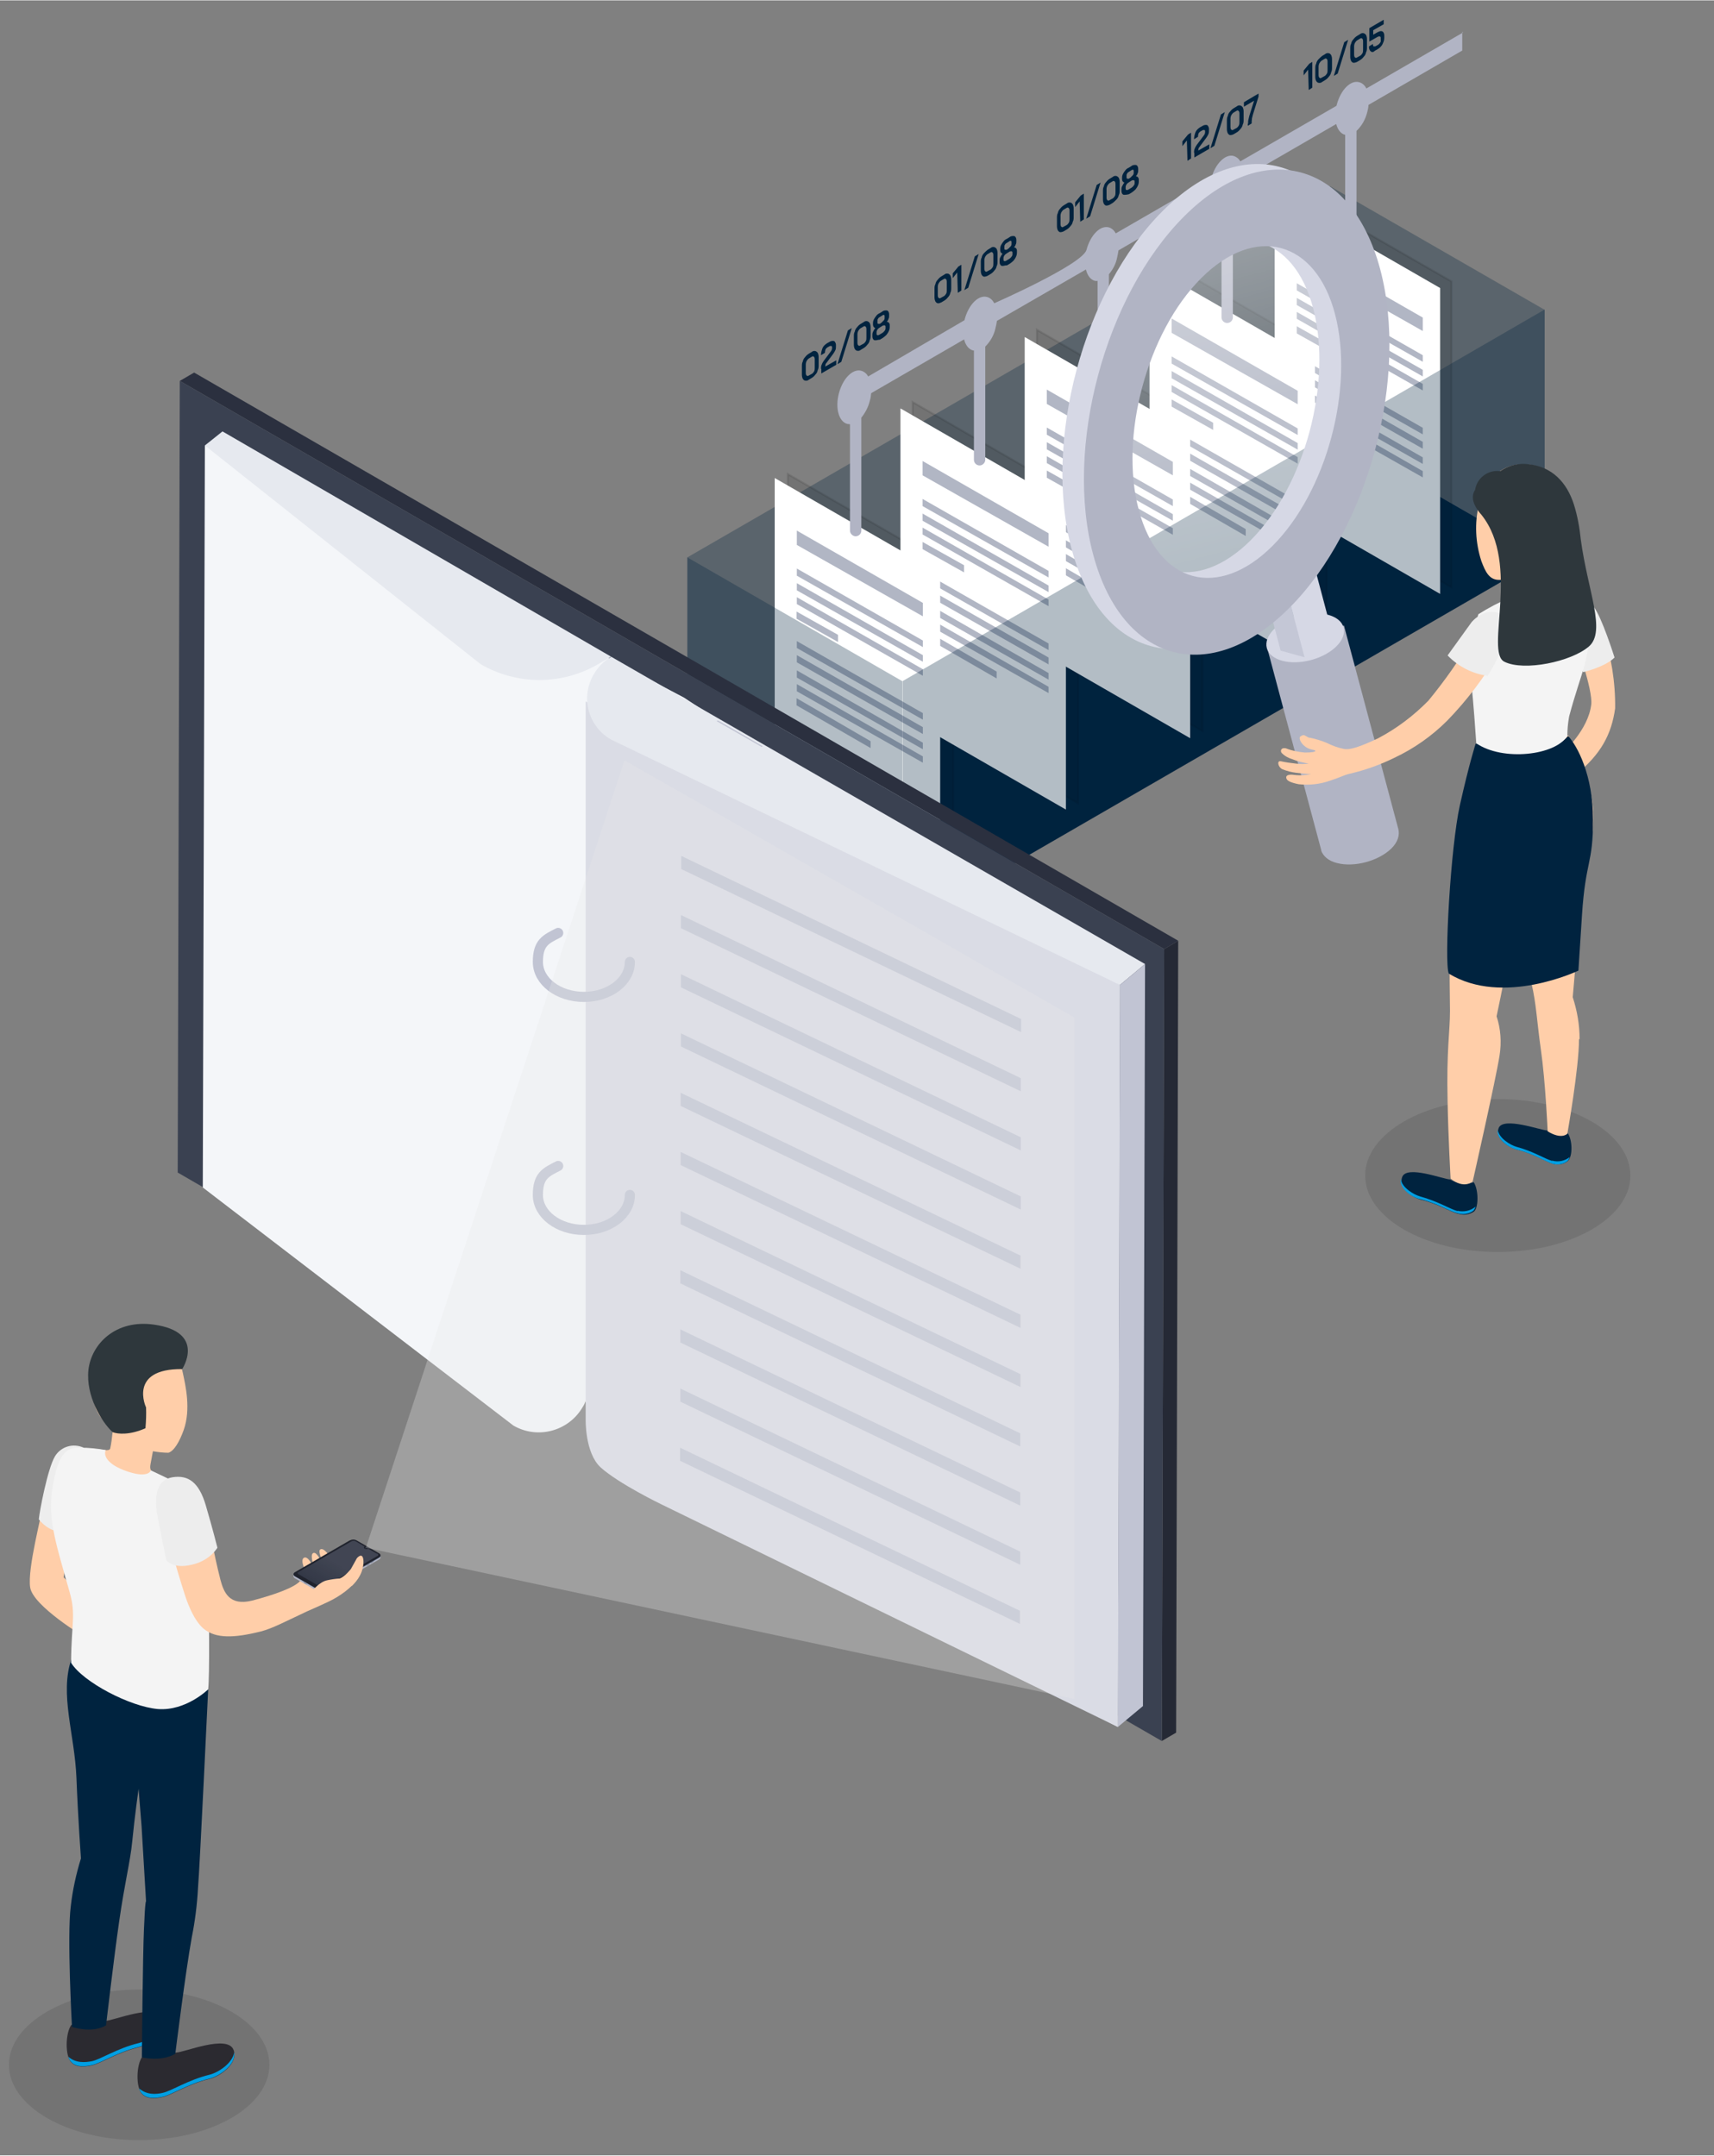 <svg xmlns="http://www.w3.org/2000/svg" xmlns:xlink="http://www.w3.org/1999/xlink" height="25.4cm" viewBox="0 0 573.9 721.4" width="20.2cm"><rect x="0" y="0" width="573.9" height="721.4" fill="#808080" stroke="none"/><linearGradient id="a" gradientTransform="matrix(-.707 -.707 .707 -.707 -1378.4 319.7)" gradientUnits="userSpaceOnUse" x1="-1084.9" x2="-1193.1" y1="1427.5" y2="1365"><stop offset="0" stop-color="#fff" stop-opacity=".4"></stop><stop offset=".9" stop-color="#fff" stop-opacity="0"></stop></linearGradient><linearGradient id="b" gradientTransform="matrix(.867 .498 .997 -.58 3404 609.3)" gradientUnits="userSpaceOnUse" x1="-1985.3" x2="-1985.3" y1="-1584.8" y2="-1565.6"><stop offset=".2" stop-color="#fff" stop-opacity="0"></stop><stop offset="1" stop-color="#fff" stop-opacity=".2"></stop></linearGradient><path d="m517.2 186.3-71.9-41.3v-82.8l71.9 41.4z" fill="#00233f" opacity=".3"></path><path d="m230.1 269.2v-82.7l215.3-124.3-.2 82.8z" fill="#00233f" opacity=".3"></path><path d="m302.1 310.6-71.9-41.4 215.1-124.2 71.8 41.3z" fill="#00233f"></path><path d="m486 196.5-55.5-31.9v-102.4l55.5 31.9z" opacity=".1" stroke="#000" stroke-miterlimit="10" stroke-width=".7"></path><path d="m444.2 220.9-55.4-31.9v-102.4l55.4 31.9z" opacity=".1" stroke="#000" stroke-miterlimit="10" stroke-width=".7"></path><path d="m402.6 244.6-55.4-31.9v-102.4l55.4 31.9z" opacity=".1" stroke="#000" stroke-miterlimit="10" stroke-width=".7"></path><path d="m361 268.8-55.4-31.9v-102.4l55.4 32z" opacity=".1" stroke="#000" stroke-miterlimit="10" stroke-width=".7"></path><path d="m319.2 292.9-55.4-31.9v-102.4l55.4 31.9z" opacity=".1" stroke="#000" stroke-miterlimit="10" stroke-width=".7"></path><path d="m482.2 198.7-55.4-31.9v-102.4l55.4 31.9z" fill="#fff"></path><path d="m476.4 110.7v-4.5l-42.2-24.2v4.8z" fill="#b1b6c4"></path><path d="m476.4 121v-2.2l-42.2-24.1v2.4z" fill="#b1b6c4"></path><path d="m476.4 125.9v-2.2l-42.2-24.1v2.4z" fill="#b1b6c4"></path><path d="m476.4 130.6v-2.2l-42.2-24.1v2.3z" fill="#b1b6c4"></path><path d="m476.4 145.3v-2.2l-42.2-24.1v2.3z" fill="#b1b6c4"></path><path d="m476.4 150.1v-2.3l-42.2-24.1v2.4z" fill="#b1b6c4"></path><path d="m476.4 155.2v-2.2l-42.2-24.2v2.4z" fill="#b1b6c4"></path><path d="m476.4 159.7v-2.1l-42.2-24.2v2.4z" fill="#b1b6c4"></path><path d="m448.1 116.9-13.9-7.8v2.4l13.9 7.8z" fill="#b1b6c4"></path><path d="m459 152.5-24.8-14.4v2.4l24.8 14.3z" fill="#b1b6c4"></path><path d="m440.3 223.2-55.4-31.9v-102.4l55.4 31.9z" fill="#fff"></path><path d="m434.5 135.2v-4.5l-42.2-24.2v4.8z" fill="#b1b6c4"></path><path d="m434.5 145.5v-2.2l-42.2-24.1v2.4z" fill="#b1b6c4"></path><path d="m434.5 150.4v-2.2l-42.2-24.1v2.4z" fill="#b1b6c4"></path><path d="m434.5 155.1v-2.2l-42.2-24.1v2.3z" fill="#b1b6c4"></path><path d="m434.5 169.8v-2.2l-42.2-24.1v2.3z" fill="#b1b6c4"></path><path d="m434.5 174.6v-2.3l-42.2-24.1v2.4z" fill="#b1b6c4"></path><path d="m434.5 179.7v-2.2l-42.2-24.2v2.4z" fill="#b1b6c4"></path><path d="m434.5 184.2v-2.1l-42.2-24.2v2.4z" fill="#b1b6c4"></path><path d="m406.2 141.4-13.9-7.8v2.4l13.9 7.8z" fill="#b1b6c4"></path><path d="m417.1 177-24.8-14.4v2.4l24.8 14.3z" fill="#b1b6c4"></path><path d="m398.5 247-55.4-31.9v-102.4l55.4 31.9z" fill="#fff"></path><path d="m392.7 159v-4.5l-42.2-24.2v4.8z" fill="#b1b6c4"></path><path d="m392.7 169.3v-2.2l-42.2-24.1v2.4z" fill="#b1b6c4"></path><path d="m392.7 174.2v-2.2l-42.2-24.1v2.4z" fill="#b1b6c4"></path><path d="m392.7 178.9v-2.2l-42.2-24.1v2.3z" fill="#b1b6c4"></path><path d="m392.7 193.6v-2.2l-42.2-24.1v2.3z" fill="#b1b6c4"></path><path d="m392.7 198.4v-2.3l-42.2-24.1v2.4z" fill="#b1b6c4"></path><path d="m392.7 203.5v-2.2l-42.2-24.2v2.4z" fill="#b1b6c4"></path><path d="m392.7 208v-2.1l-42.2-24.2v2.4z" fill="#b1b6c4"></path><path d="m364.4 165.2-13.9-7.8v2.4l13.9 7.8z" fill="#b1b6c4"></path><path d="m375.3 200.8-24.8-14.4v2.4l24.8 14.3z" fill="#b1b6c4"></path><path d="m356.9 270.9-55.4-31.9v-102.4l55.4 31.9z" fill="#fff"></path><path d="m351.1 182.9v-4.5l-42.2-24.2v4.8z" fill="#b1b6c4"></path><path d="m351.1 193.2v-2.2l-42.2-24.1v2.4z" fill="#b1b6c4"></path><path d="m351.1 198.1v-2.2l-42.2-24.1v2.4z" fill="#b1b6c4"></path><path d="m351.1 202.8v-2.2l-42.2-24.1v2.3z" fill="#b1b6c4"></path><path d="m351.1 217.5v-2.2l-42.2-24.1v2.3z" fill="#b1b6c4"></path><path d="m351.1 222.3v-2.3l-42.2-24.1v2.4z" fill="#b1b6c4"></path><path d="m351.1 227.4v-2.2l-42.2-24.2v2.4z" fill="#b1b6c4"></path><path d="m351.1 231.9v-2.1l-42.2-24.2v2.4z" fill="#b1b6c4"></path><path d="m322.8 189.1-13.9-7.8v2.4l13.9 7.8z" fill="#b1b6c4"></path><path d="m333.7 224.7-24.8-14.4v2.4l24.8 14.3z" fill="#b1b6c4"></path><path d="m314.8 294.2-55.4-31.9v-102.4l55.4 31.9z" fill="#fff"></path><path d="m309 206.2v-4.5l-42.2-24.2v4.8z" fill="#b1b6c4"></path><path d="m309 216.5v-2.2l-42.2-24.1v2.4z" fill="#b1b6c4"></path><path d="m309 221.4v-2.2l-42.2-24.1v2.4z" fill="#b1b6c4"></path><path d="m309 226.1v-2.2l-42.2-24.1v2.3z" fill="#b1b6c4"></path><path d="m309 240.8v-2.2l-42.2-24.1v2.3z" fill="#b1b6c4"></path><path d="m309 245.6v-2.3l-42.2-24.1v2.4z" fill="#b1b6c4"></path><path d="m309 250.7v-2.2l-42.2-24.2v2.4z" fill="#b1b6c4"></path><path d="m309 255.2v-2.1l-42.2-24.2v2.4z" fill="#b1b6c4"></path><path d="m280.6 212.4-13.9-7.8v2.4l13.9 7.8z" fill="#b1b6c4"></path><path d="m291.5 248-24.8-14.4v2.4l24.8 14.3z" fill="#b1b6c4"></path><path d="m302.1 310.6-71.9-41.4v-82.7l71.9 41.4z" fill="#00233f" opacity=".3"></path><path d="m517.2 186.3-215 124.3v-82.7l215-124.4z" fill="#00233f" opacity=".3"></path><path d="m489.8 10.8-32.3 18.7c-.5-1-1.3-1.8-2.4-2.1-2.9-.8-6.2 2.6-7.5 7.5 0 0-.1.2-.1.4l-32.2 18.6c-.5-.9-1.3-1.5-2.2-1.8-2.8-.8-6.2 2.6-7.5 7.4l-32 18.5c-.5-.9-1.3-1.7-2.3-2-2.9-.8-6.2 2.6-7.5 7.5s-30.9 17.9-30.9 17.9c-.5-1-1.3-1.8-2.4-2.1-2.9-.8-6.2 2.6-7.5 7.5 0 .1 0 .2-.1.3l-32.2 18.8c-.5-.9-1.3-1.6-2.3-1.9-2.9-.8-6.2 2.6-7.5 7.5s-.1 9.5 2.8 10.3c.3 0 .6.1.9.1v35.6c0 1 .9 1.9 1.9 1.9s1.9-.8 1.9-1.9v-37.8c1.3-1.6 2.3-3.5 2.8-5.5.3-.9.4-1.8.5-2.7l31.1-18c.5 1.9 1.5 3.3 3 3.7h.3v36.6c0 1 .8 1.9 1.9 1.9 1 0 1.9-.9 1.9-1.9v-37.9c1.7-1.7 2.9-3.8 3.4-6.1.2-.8.4-1.7.5-2.5l29.8-17.2c.5 2 1.5 3.4 3 3.8.3 0 .6.1.9 0v35.8c0 1 .9 1.9 1.9 1.9s1.9-.8 1.9-1.9v-38c1.3-1.6 2.3-3.4 2.7-5.4.2-.9.4-1.8.5-2.6l30.8-17.9c.5 2.1 1.5 3.6 3 4 .2 0 .5.1.7 0v36.3c0 1 .8 1.9 1.9 1.9 1 0 1.9-.8 1.9-1.9v-38.2c1.4-1.6 2.5-3.6 3-5.7.3-.9.4-1.9.5-2.8l31.1-18c.5 1.9 1.5 3.2 2.9 3.6h.1v36.3c0 1 .8 1.9 1.9 1.9 1 0 1.9-.9 1.9-1.9v-37.6c1.8-1.7 3-3.9 3.6-6.3.2-.8.4-1.6.4-2.4l31.4-18.2v-6.2h.2z" fill="#b1b4c4"></path><g fill="#00233f"><path d="m269.6 127.3c-.3 0-.6-.3-.8-.6-.2-.4-.3-.9-.3-1.4v-2.7c0-.6 0-1.2.3-1.7.1-.6.4-1.1.8-1.5.3-.4.7-.8 1.2-1.1l1-.6c.3-.3.8-.4 1.2-.3.3.1.6.3.8.6.2.4.3.9.3 1.4v2.7c0 .6 0 1.2-.3 1.7-.1.6-.4 1.1-.8 1.5-.3.4-.7.8-1.2 1.1l-1 .6c-.3.3-.8.4-1.2.3zm2.3-2.3c.3-.2.5-.5.7-.8.2-.4.2-.8.2-1.2v-2.8c0-.4-.1-.8-.3-.9-.2-.2-.4-.2-.7 0l-1 .6c-.3.2-.5.5-.7.8-.2.4-.3.8-.3 1.2v2.8c0 .4.1.8.3.9.2.2.4.2.7 0z"></path><path d="m274.9 123.4c0-.5 0-.9.2-1.4s.4-.9.7-1.3l2.4-3.2c.1-.2.2-.3.3-.5 0-.2.1-.3.1-.5v-.4c0-.2-.1-.4-.2-.4s-.3 0-.5 0l-.9.5c-.2.2-.5.4-.6.7-.1.4-.2.7-.2 1.1l-1.3.8c0-.8.2-1.6.5-2.4.3-.7.9-1.2 1.5-1.6l.9-.5c.3-.2.7-.3 1.1-.3.3 0 .6.1.7.4.2.3.3.6.3 1v.4c0 .4 0 .9-.2 1.3s-.4.8-.7 1.2l-2.3 3.1c-.2.2-.3.4-.3.6s-.1.4-.1.6l3.7-2.1v1.5l-5 2.9v-1.6z"></path><path d="m283.9 110.5 1.3-.8-3.5 11.3-1.3.8z"></path><path d="m287 117.3c-.3 0-.6-.3-.8-.6-.2-.4-.3-.9-.3-1.4v-2.7c0-.6 0-1.2.3-1.7.1-.6.4-1.1.8-1.5.3-.4.7-.8 1.2-1.1l1-.6c.3-.3.8-.4 1.2-.3.3.1.6.3.8.6.2.4.3.9.3 1.4v2.7c0 .6 0 1.2-.3 1.7-.1.6-.4 1.1-.8 1.5-.3.4-.7.8-1.2 1.1l-1 .6c-.3.3-.8.4-1.2.3zm2.2-2.4c.3-.2.5-.5.7-.8.2-.4.2-.8.2-1.2v-2.8c0-.4-.1-.8-.3-.9-.2-.2-.4-.2-.7 0l-1 .6c-.3.2-.5.5-.7.8-.2.4-.3.8-.3 1.2v2.8c0 .4.1.8.3.9.2.2.4.2.7 0z"></path><path d="m293.2 113.8c-.3 0-.6 0-.8-.3s-.3-.6-.3-1v-.6c0-.4.1-.8.3-1.1.2-.4.4-.8.7-1.1-.2 0-.4-.2-.6-.4-.1-.2-.2-.5-.2-.7v-.5c0-.5.1-.9.3-1.3s.5-.8.8-1.2.7-.7 1.2-.9l.8-.5c.3-.3.8-.4 1.2-.4.3 0 .6 0 .8.3s.3.6.3 1v.5c0 .3 0 .7-.2 1-.1.4-.3.7-.6 1 .3 0 .5.1.7.3s.3.5.3.8v.6c0 .5-.1 1-.3 1.4-.2.5-.5.9-.8 1.3-.4.4-.8.7-1.2 1l-1 .6c-.6 0-1 .2-1.4.2zm2.3-2.5c.3-.2.5-.4.7-.7.2-.2.3-.5.3-.8v-.5c0-.3-.1-.5-.3-.5-.3 0-.6 0-.8.2l-.8.5c-.3.2-.6.4-.8.7s-.3.6-.3.9v.5c0 .2 0 .4.3.5.2 0 .4 0 .7-.2zm-.1-3.7c.2-.1.5-.4.6-.6.2-.2.2-.5.2-.8v-.5c0-.2-.1-.4-.2-.4-.2 0-.4 0-.6.2l-.8.5c-.3.2-.5.3-.6.6-.2.2-.2.4-.2.7v.5c0 .2 0 .4.2.5h.6l.8-.6z"></path><path d="m355 77.6c-.3 0-.6-.3-.8-.6-.2-.4-.3-.9-.3-1.4v-2.7c0-.6 0-1.2.3-1.7.1-.6.4-1.1.8-1.5.3-.4.7-.8 1.2-1.1l1-.6c.3-.3.8-.4 1.2-.3.3 0 .6.3.8.6.2.4.3.9.3 1.4v2.7c0 .6 0 1.2-.3 1.7-.1.6-.4 1.1-.8 1.5-.3.4-.7.8-1.2 1.1l-1 .6c-.4.2-.8.3-1.2.3zm2.2-2.4c.3-.2.5-.5.7-.8.2-.4.2-.8.2-1.2v-2.8c0-.4-.1-.8-.3-.9-.2-.2-.4-.2-.7 0l-1 .6c-.3.2-.5.5-.7.8-.2.4-.3.8-.3 1.2v2.8c0 .4.1.8.3.9.2.2.4.2.7 0z"></path><path d="m361.5 67.3-1.5 1.9v-1.6l1.9-2.3 1-.6v8.6c.1 0-1.2.8-1.2.8z"></path><path d="m367.2 61.8 1.3-.8-3.5 11.3-1.3.8z"></path><path d="m370.4 68.7c-.3 0-.6-.3-.8-.6-.2-.4-.3-.9-.3-1.4v-2.7c0-.6 0-1.2.3-1.7.1-.6.4-1.1.8-1.5.3-.4.7-.8 1.2-1.1l1-.6c.3-.3.8-.4 1.2-.3.3.1.6.3.8.6.2.4.3.9.3 1.4v2.7c0 .6 0 1.2-.3 1.7-.1.6-.4 1.1-.8 1.5s-.8.8-1.2 1.1l-1 .6c-.4.2-.8.3-1.2.3zm2.2-2.4c.3-.2.5-.5.7-.8.2-.4.2-.8.2-1.2v-2.8c0-.4-.1-.8-.3-.9-.2-.2-.4-.2-.7 0l-1 .6c-.3.2-.5.5-.7.8-.2.4-.3.8-.3 1.2v2.8c0 .4.1.8.3.9.2.2.4.2.7 0z"></path><path d="m376.6 65.1c-.3 0-.6 0-.8-.3s-.3-.6-.3-1v-.6c0-.4.1-.8.3-1.1.2-.4.4-.8.7-1.1-.2 0-.4-.2-.6-.4-.1-.2-.2-.5-.2-.7v-.5c0-.5.1-.9.3-1.3s.5-.8.8-1.2.7-.7 1.2-.9l.8-.5c.3-.3.8-.4 1.2-.4.3 0 .6 0 .8.3s.3.6.3 1v.5c0 .3 0 .7-.2 1-.1.4-.3.7-.6 1 .3 0 .5.1.7.3s.3.5.3.8v.6c0 .5-.1 1-.3 1.4-.2.5-.5.9-.8 1.3-.4.4-.8.7-1.2 1l-1 .6c-.5.1-.9.2-1.4.2zm2.3-2.4c.3-.2.5-.4.7-.7.2-.2.3-.5.3-.8v-.5c0-.3-.1-.5-.3-.5-.3 0-.6 0-.8.2l-.8.5c-.3.2-.6.4-.8.7s-.3.6-.3.9v.5c0 .2 0 .4.3.5.2 0 .4 0 .7-.2zm-.1-3.7c.2-.1.5-.4.6-.6.2-.2.2-.5.2-.8v-.5c0-.2-.1-.4-.2-.4-.2 0-.4 0-.6.2l-.8.5c-.3.2-.5.3-.6.6-.2.2-.2.4-.2.7v.5c0 .2 0 .4.2.5h.6l.8-.6z"></path><path d="m314 101.4c-.3 0-.6-.3-.8-.6-.2-.4-.3-.9-.3-1.4v-2.7c0-.6 0-1.2.3-1.7.1-.6.4-1.1.8-1.5.3-.4.7-.8 1.2-1.1l1-.6c.3-.3.8-.4 1.2-.3.3 0 .6.3.8.6.2.4.3.9.3 1.4v2.7c0 .6 0 1.2-.3 1.7-.1.6-.4 1.1-.8 1.5-.3.4-.7.8-1.2 1.1l-1 .6c-.5.2-.9.4-1.2.3zm2.1-2.4c.3-.2.5-.5.7-.8.2-.4.2-.8.2-1.2v-2.8c0-.4-.1-.8-.3-.9-.2-.2-.4-.2-.7 0l-1 .6c-.3.2-.5.5-.7.8-.2.4-.3.8-.3 1.2v2.8c0 .4.1.8.3.9.2.2.4.2.7 0z"></path><path d="m320.5 91.1-1.5 1.9v-1.6l1.9-2.3 1-.6v8.6c.1 0-1.2.8-1.2.8z"></path><path d="m326.4 85.7 1.3-.8-3.5 11.3-1.3.8z"></path><path d="m329.5 92.5c-.3 0-.6-.3-.8-.6-.2-.4-.3-.9-.3-1.4v-2.7c0-.6 0-1.2.3-1.7.1-.6.4-1.1.8-1.5s.8-.8 1.2-1.1l1-.6c.3-.3.8-.4 1.2-.3.3.1.6.3.8.6.2.4.3.9.3 1.4v2.7c0 .6 0 1.2-.3 1.7-.1.6-.4 1.1-.8 1.5-.3.4-.7.8-1.2 1.1l-1 .6c-.4.2-.8.3-1.2.3zm2.2-2.4c.3-.2.5-.5.7-.8.2-.4.2-.8.2-1.2v-2.8c0-.4-.1-.8-.3-.9-.2-.2-.4-.2-.7 0l-1 .6c-.3.2-.5.5-.7.8-.2.4-.3.8-.3 1.2v2.8c0 .4.1.8.3.9.2.2.4.2.7 0z"></path><path d="m335.8 88.9c-.3 0-.6 0-.8-.3s-.3-.6-.3-1v-.6c0-.4.1-.8.3-1.1.2-.4.4-.8.7-1.1-.2 0-.4-.2-.6-.4-.1-.2-.2-.5-.2-.7v-.5c0-.5.1-.9.3-1.3s.5-.8.8-1.2.7-.7 1.2-.9l.8-.5c.3-.3.8-.4 1.2-.4.3 0 .6 0 .8.3s.3.6.3 1v.5c0 .3 0 .7-.2 1-.1.4-.3.7-.6 1 .3 0 .5.1.7.3s.3.5.3.8v.6c0 .5-.1 1-.3 1.4-.2.5-.5.9-.8 1.3-.4.4-.8.7-1.2 1l-1 .6c-.7 0-1.1.2-1.4.2zm2.2-2.4c.3-.2.5-.4.7-.7.2-.2.3-.5.3-.8v-.5c0-.3-.1-.5-.3-.5-.3 0-.6 0-.8.2l-.8.5c-.3.2-.6.4-.8.7s-.3.6-.3.9v.5c0 .2 0 .4.3.5.2 0 .4 0 .7-.2zm-.1-3.7c.2-.1.5-.4.6-.6.2-.2.2-.5.2-.8v-.5c0-.2-.1-.4-.2-.4-.2 0-.4 0-.6.2l-.8.5c-.3.2-.5.3-.6.6-.2.2-.2.4-.2.7v.5c0 .2 0 .4.2.5h.6l.8-.6z"></path><path d="m397.4 46.9-1.5 1.9v-1.6l1.9-2.3 1-.6v8.6c.1 0-1.2.8-1.2.8z"></path><path d="m399.8 51.1c0-.5 0-.9.2-1.4s.4-.9.7-1.3l2.4-3.2c.1-.2.2-.3.3-.5 0-.2.1-.3.1-.5v-.4c0-.2-.1-.4-.2-.4s-.3 0-.5 0l-.9.5c-.2.2-.5.4-.6.7-.1.4-.2.7-.2 1.1l-1.3.8c0-.8.2-1.6.5-2.4.3-.7.9-1.2 1.5-1.6l.9-.5c.3-.2.7-.3 1.1-.3.3 0 .6.1.7.4.2.3.3.6.3 1v.4c0 .4 0 .9-.2 1.3s-.4.8-.7 1.2l-2.3 3.1c-.2.2-.3.4-.3.6s-.1.4-.1.6l3.7-2.1v1.5l-5 2.9v-1.6z"></path><path d="m408.8 38.2 1.3-.8-3.5 11.3-1.3.8z"></path><path d="m411.9 45.1c-.3 0-.6-.3-.8-.6-.2-.4-.3-.9-.3-1.4v-2.7c0-.6 0-1.2.3-1.7.1-.6.4-1.1.8-1.5.3-.4.7-.8 1.2-1.1l1-.6c.3-.3.8-.4 1.2-.3.3.1.6.3.8.6.2.4.3.9.3 1.4v2.7c0 .6 0 1.2-.3 1.7-.1.6-.4 1.1-.8 1.5-.3.4-.7.8-1.2 1.1l-1 .6c-.4.2-.8.3-1.2.3zm2.2-2.4c.3-.2.5-.5.7-.8.2-.4.2-.8.2-1.2v-2.8c0-.4-.1-.8-.3-.9-.2-.2-.4-.2-.7 0l-1 .6c-.3.2-.5.5-.7.8-.2.4-.3.8-.3 1.2v2.8c0 .4.1.8.3.9.2.2.4.2.7 0z"></path><path d="m417.9 41.3c0-.4 0-.9.1-1.3.1-.5.2-.9.3-1.3l1.6-5.1-3.4 2v-1.5l4.9-2.9v1l-1.9 6.1-.3 1.2c0 .4-.1.7-.1 1.1v.6l-1.3.8v-.7z"></path><path d="m438 23.2-1.5 1.9v-1.6l1.9-2.3 1-.6v8.6c.1 0-1.2.8-1.2.8z"></path><path d="m441.5 27.6c-.3 0-.6-.3-.8-.6-.2-.4-.3-.9-.3-1.4v-2.7c0-.6 0-1.2.3-1.7.1-.6.4-1.1.8-1.5s.8-.8 1.2-1.1l1-.6c.3-.3.8-.4 1.2-.3.3 0 .6.3.8.6.2.4.3.9.3 1.4v2.7c0 .6 0 1.2-.3 1.7-.1.6-.4 1.1-.8 1.5-.3.4-.7.8-1.2 1.1l-1 .6c-.3.3-.8.4-1.2.3zm2.1-2.3c.3-.2.5-.5.7-.8.2-.4.2-.8.2-1.2v-2.8c0-.4-.1-.8-.3-.9-.2-.2-.4-.2-.7 0l-1 .6c-.3.2-.5.5-.7.8-.2.4-.3.8-.3 1.2v2.8c0 .4.1.8.3.9.2.2.4.2.7 0z"></path><path d="m450.1 14 1.3-.8-3.5 11.3-1.3.8z"></path><path d="m453.2 20.9c-.3 0-.6-.3-.8-.6-.2-.4-.3-.9-.3-1.4v-2.7c0-.6 0-1.2.3-1.7.1-.6.4-1.1.8-1.5.3-.4.7-.8 1.2-1.1l1-.6c.3-.3.8-.4 1.2-.3.3.1.6.3.8.6.2.4.3.9.3 1.4v2.7c0 .6 0 1.2-.3 1.7-.1.6-.4 1.1-.8 1.5-.3.4-.7.8-1.2 1.1l-1 .6c-.4.2-.8.3-1.2.3zm2.3-2.4c.3-.2.5-.5.7-.8.2-.4.2-.8.2-1.2v-2.8c0-.4-.1-.8-.3-.9-.2-.2-.4-.2-.7 0l-1 .6c-.3.2-.5.5-.7.8-.2.4-.3.8-.3 1.2v2.8c0 .4.1.8.3.9.2.2.4.2.7 0z"></path><path d="m459 17.1c-.5-.4-.7-1.1-.6-1.7l1.3-.8c0 .3 0 .6.2.8h.6l.9-.5c.3-.2.5-.4.7-.7s.3-.6.2-.9v-.7c0-.3-.1-.5-.3-.5-.2-.1-.4 0-.7.1l-2.8 1.6v-4.5l4.8-2.8v1.5l-3.5 2v1.5l1.4-.8c.4-.2.8-.4 1.2-.4.3 0 .6.1.8.4s.3.7.3 1.1v.7c0 .5-.1 1-.3 1.5s-.4 1-.8 1.4c-.3.4-.7.7-1.2 1l-.9.5c-.3.4-.8.5-1.2.3z"></path></g><path d="m424.4 217.2 18 67.3v.2c.7 1.8 2.4 3.4 5.3 4.1 5.8 1.5 13.9-.7 18.2-4.9 2.2-2.2 2.8-4.5 2.3-6.5l-18.2-68.1z" fill="#b1b4c4"></path><ellipse cx="436.9" cy="213.4" fill="#d6d8e5" rx="13.3" ry="7.7" transform="matrix(.966 -.259 .259 .966 -40.3 120.4)"></ellipse><path d="m436.5 175.9 9.3 35-9 9-9.3-35.1z" fill="#d6d8e5"></path><path d="m427.5 184.8 9.3 35.1-8-2.2-9.3-35.1z" fill="#c4c7d6"></path><path d="m396.5 203.8c-21.1-5.7-30.2-39.8-20.4-76.3s34.7-61.5 55.9-55.9 30.2 39.8 20.4 76.3-34.8 61.6-55.9 55.9z" fill="url(#a)"></path><path d="m454.9 88c9.7 36.2-3.9 87-30.4 113.5s-55.8 18.5-65.6-17.5c-9.8-36.1 3.9-87 30.4-113.5s55.9-18.7 65.6 17.5zm-80.9 80.7c6.6 24.8 26.7 30.1 44.8 12s27.4-52.9 20.9-77.6-26.7-30.1-44.8-12-27.6 52.9-20.9 77.6z" fill="#d6d8e5"></path><path d="m462.1 89.9c9.7 36.2-3.9 87-30.4 113.5s-55.8 18.5-65.6-17.6 3.9-87 30.4-113.5 55.9-18.5 65.6 17.6zm-80.8 80.7c6.6 24.8 26.7 30.1 44.8 12s27.4-52.9 20.9-77.6-26.7-30.1-44.8-12-27.5 53-20.9 77.6z" fill="#b1b4c4"></path><path d="m389.8 317.6 4.7-2.8-.7 265.1-4.8 2.8z" fill="#252935"></path><path d="m229.8 219.7-164.8-95.1-4.8 2.8 164.8 95.1 164.8 95.1 4.7-2.8z" fill="#2b303f"></path><path d="m389.8 317.6-.8 265.1-164.8-95.1-26.5-21.8-4.5 3.9-133.7-77.3.7-265 164.8 95.1z" fill="#3a4151"></path><path d="m229 233.4-160.4-84.4-.7 248.4 104 79.7c8.1 4.7 18.5 1.9 23.2-6.2.4-.6.7-1.2.9-1.9l7.8 19.8 170.5 89.2.7-248.4z" fill="#f4f6f9"></path><path d="m196.1 234.7v240.3s-.3 11.2 5 16.1c6.1 5.5 20.4 12.4 20.4 12.4l152.8 74.5.7-248.4z" fill="#dadce5"></path><path d="m341.6 499.5v4.4l-113.8-54.6v-4.4z" fill="#c1c4d3"></path><path d="m341.6 479.7v4.4l-113.8-54.6v-4.4z" fill="#c1c4d3"></path><path d="m341.7 440v4.4l-113.8-54.5v-4.4z" fill="#c1c4d3"></path><path d="m341.7 420.2v4.4l-113.8-54.5v-4.4z" fill="#c1c4d3"></path><path d="m341.8 400.4v4.4l-113.8-54.6v-4.4z" fill="#c1c4d3"></path><path d="m341.7 459.9v4.3l-113.8-54.5v-4.4z" fill="#c1c4d3"></path><path d="m341.6 519.3v4.4l-113.8-54.6v-4.4z" fill="#c1c4d3"></path><path d="m341.5 539.1v4.4l-113.8-54.6v-4.4z" fill="#c1c4d3"></path><path d="m341.8 360.8v4.4l-113.8-54.6v-4.4z" fill="#c1c4d3"></path><path d="m341.9 341v4.4l-113.8-54.6v-4.4z" fill="#c1c4d3"></path><path d="m341.8 380.6v4.4l-113.8-54.6v-4.4z" fill="#c1c4d3"></path><path d="m68.6 149 5.9-4.7 130.1 75.4-4.3 2.5c-12.2 7.1-27.2 7.1-39.4 0z" fill="#e6e9ef"></path><path d="m204.6 219.7 178.8 102.9-8.4 7-170.3-82.1c-7.7-4.3-10.4-14-6-21.7 1.4-2.5 3.4-4.6 5.9-6z" fill="#e6e9ef"></path><path d="m375 329.6 8.4-7-.7 248.4-8.4 7z" fill="#c1c4d3"></path><path d="m255.4 249.7-.4.2-15-8.6.2-.2h.2c0-.1 15 8.6 15 8.6z" fill="#c1c4d3"></path><path d="m210.9 321.9c0 6.5-6.9 11.7-15.4 11.7s-15.4-5.2-15.4-11.7 2.7-7.6 6.8-9.7" fill="none" stroke="#c1c4d3" stroke-linecap="round" stroke-miterlimit="10" stroke-width="3.4"></path><path d="m210.9 399.9c0 6.5-6.9 11.7-15.4 11.7s-15.4-5.2-15.4-11.7 2.7-7.6 6.8-9.7" fill="none" stroke="#c1c4d3" stroke-linecap="round" stroke-miterlimit="10" stroke-width="3.4"></path><ellipse cx="46.6" cy="691.1" opacity=".1" rx="43.6" ry="25.2"></ellipse><path d="m14.6 502.5c-.5 4.2-5.5 22.5-4.5 28.8s18.4 16.7 18.4 16.7l2.4-10.7-9.6-9.4 2.6-17.7z" fill="#ffcea9"></path><path d="m28 484.5c-3.5-1.6-7.6-.4-9.6 2.9-2.5 4.2-5.2 18.6-5.4 21.1 0 0 3.6 4.9 8.9 4.1z" fill="#ededed"></path><path d="m47.7 688.3c3.8 1 7.8.6 11.2-1.3 2.7 0 17.3-6.2 19.3-.9 1.7 4.6-4.6 8.9-8 9.7-7.4 1.8-12.8 5.5-15.8 6.1-2.2.5-5.1.8-6.8-1-2.2-2.2-2-9.9.1-12.6z" fill="#2b2a30"></path><path d="m54.4 700.5c3-.6 8.4-4.3 15.8-6.1 2.8-.7 7.7-3.8 8.2-7.5.7 4.2-5 8-8.2 8.8-7.4 1.8-12.8 5.5-15.8 6.1-2.2.5-5.1.8-6.8-1-.5-.5-.8-1.1-1-1.8 2.5 2.2 5.6 2 7.8 1.5z" fill="#009fe3"></path><path d="m24 677.7c3.8 1 7.8.6 11.2-1.3 2.7 0 17.3-6.2 19.3-.9 1.7 4.6-4.6 8.9-8 9.7-7.4 1.8-12.8 5.5-15.8 6.1-2.2.5-5.1.8-6.8-1-2.2-2.2-2-9.9 0-12.6z" fill="#2b2a30"></path><path d="m30.7 689.9c3-.6 8.4-4.3 15.8-6.1 2.8-.7 7.7-3.8 8.2-7.5.7 4.2-5.1 8-8.2 8.8-7.4 1.8-12.8 5.5-15.8 6.1-2.2.5-5.1.8-6.8-1-.5-.5-.8-1.1-1-1.8 2.5 2.2 5.6 1.9 7.8 1.5z" fill="#009fe3"></path><path d="m23.7 638c.6-5.4 1.8-10.8 3.4-16 0 0-1-13.8-1.5-26.9-.6-14.8-5.7-28-1.7-39.8l45.8 10.2s-2.8 59.3-3.4 66.4c-.3 5.6-1 11.1-2.1 16.6-2.1 11.5-5.5 38.9-5.5 38.9-4.8 2.8-11.2 1.2-11.2 1.2s.3-34.6.7-42.9c.4-10.1.7-9.3.7-9.3l-1.5-25.2-1-12.5s-1.3 9.2-2.1 17.4c-.7 7.2-2.5 13.7-4.4 27-1.7 11.6-4.4 34.8-4.4 34.8-4.8 2.8-11.4.5-11.4.5s-1.7-30.4-.4-40.4z" fill="#00233f"></path><path d="m30.4 484.8c3.5.2 6.1 1.1 6.5 0 .4-1.8.6-3.7.8-5.5-.4-1-.8-2.1-.8-2.1-4.4-2.7-5.8-7.4-6.3-13-1-9.4 4.1-17.7 13.5-18.7 8.9-.9 15.4 5.3 17.1 13.9.9 4.2 2.8 12.2.3 19.2-1.4 3.9-3.2 7-5.1 7.6-1.7 0-3.5-.2-5.2-.5 0 0-.5 2.6-.8 4.3s-.2 2.6 3.2 4.6-5.1 6.3-10.6 5.9-11.7-3.7-13.4-7.3c-1.8-3.9-1.6-8.6.8-8.4z" fill="#ffcea9"></path><path d="m35.4 485.3c-1 2.4 1.5 5.4 8 7.4s7.1-.6 7.1-.6 9.6 4.4 12.8 6.6c3.9 2.8 5.7 10.7 6.2 24.1.6 15.6.7 38.6.2 42.6 0 0-7.4 7.3-16.8 6.6-9.4-.8-25.2-9.1-29.1-15.5.1-13.6 1.7-15.9-.5-23.7-5.1-18-7.7-25.4-5.3-37.3 2-9.9 4.9-11.1 8.8-11 2.9 0 5.8.3 8.6.8z" fill="#f4f4f4"></path><path d="m84.4 535.7c-7.7 1.9-9.5-2.9-10.6-7-2.5-9.8-3.8-18.6-5.6-24.1-2.2-6.5-4.4-7.6-7.6-8.9-3.7-1.5-6.9 1.6-5.7 10 1.5 9.9 3.4 16.8 7.1 28.4 1 3 3.1 8.5 6.3 11.1 4 3.2 10 3.1 19.1.8 3.9-1 8.1-3.3 15.4-6.7 2-.9 3.5-1.5 7.3-3.3s7.7-4.7 9.7-7.6 1.6-4.7 1.2-5.3c-.5-.8-.8-.2-1.9 1-1.5 2-3.4 3.8-5.6 5.1 0 0 2.4-2.5 3.8-4.2 1.2-1.5 2.2-3.1 2.9-4.8s-.7-3.9-1.8-2.8-1.6 2.4-3.6 4.8c-1.1 1.3-2.3 2.4-3.6 3.4 1.2-1.7 2.3-3.5 3.3-5.3 1.3-2.6-3-1.2-5.4 1.3-1.8 1.8-3.3 2.9-3.3 2.4s-3.5 3.2-5.2 5c-1.8 2.3-8.9 4.8-16.2 6.7z" fill="#ffcea9"></path><path d="m57.8 494.4c5.2-.8 8.8 1.6 11.1 9.4s3.9 14.2 3.9 14.2c-2 3-5.2 5-8.7 5.7-6.2 1.5-8.4-1.5-8.4-1.5s-1.7-8.2-2.8-13.8-1.5-13 4.9-14z" fill="#ededed"></path><path d="m61 458.2s8.2-12.4-9.5-14.9c-12.7-1.8-20.9 6.4-21.9 15.2-.9 8.5 4.3 17.3 8.1 20.8 1.8.7 5.8 1 11-1.3.2-2.3.3-4.7.2-7 0 .1-6.1-13 12.1-12.8z" fill="#2e373c"></path><path d="m102.4 526s-2-3.7-.7-4.6 3.1 2.5 3.5 3.8 0-.4 0-.4-1.4-4.1-.5-4.9 2.1 1 3.3 3.6.3-.2.3-.2-2-4.1-1.1-4.7c1.1-.8 3 1.7 4.1 3.9s-1.5 4.8-1.5 4.8l-7.3-1.3z" fill="#ffcea9"></path><path d="m106.2 532.5-7.5-4.3c-.6-.4-.6-1 .2-1.4l18.1-10.5c.8-.4 1.7-.5 2.5 0l7.5 4.3c.6.4.6 1-.2 1.4l-18.1 10.4c-.8.5-1.7.5-2.5.2z" fill="#b1b4c4"></path><path d="m98.3 527.5v-.7l.8.3z" fill="#b1b4c4"></path><path d="m127.4 521.1v-.7l-.6.4z" fill="#b1b4c4"></path><path d="m106.2 531.9-7.5-4.3c-.6-.4-.6-1 .2-1.4l18.1-10.4c.8-.4 1.7-.5 2.5 0l7.5 4.3c.6.4.6 1-.2 1.4l-18.1 10.4c-.8.4-1.7.4-2.5 0z" fill="#616e84"></path><circle cx="100" cy="529.6" fill="#757b89" r="0" transform="matrix(.867 -.498 .498 .867 -250.6 120.3)"></circle><circle cx="99.9" cy="528.5" fill="#757b89" r="0" transform="matrix(.866 -.5 .5 .866 -250.9 120.8)"></circle><circle cx="100.3" cy="528.7" fill="#757b89" r="0" transform="matrix(.866 -.5 .5 .866 -250.9 121)"></circle><circle cx="100.7" cy="529" fill="#757b89" r="0" transform="matrix(.866 -.5 .5 .866 -251 121.2)"></circle><circle cx="103.8" cy="530.7" fill="#757b89" r="0" transform="matrix(.866 -.5 .5 .866 -251.4 123)"></circle><circle cx="104.1" cy="530.9" fill="#757b89" r="0" transform="matrix(.866 -.5 .5 .866 -251.5 123.2)"></circle><circle cx="104.5" cy="531.2" fill="#757b89" r="0" transform="matrix(.866 -.5 .5 .866 -251.6 123.4)"></circle><circle cx="105.2" cy="532.6" fill="#757b89" r="0" transform="matrix(.867 -.498 .498 .867 -251.4 123.3)"></circle><path d="m102.7 530.3-1-.6q0 0 0-.2l1 .6v.2s0 0 0 0z" fill="#757b89"></path><path d="m125.1 522.7-.9.5q0 0 0 0v-.2l.9-.5q0 0 0 0z" fill="#757b89"></path><path d="m123.7 523.6-.9.5q0 0 0 0v-.2l.9-.5q0 0 0 0z" fill="#757b89"></path><path d="m106.2 531.8-7.5-4.3c-.6-.4-.6-1 .2-1.4l18.1-10.5c.8-.4 1.7-.5 2.5 0l7.5 4.3c.6.4.6 1-.2 1.4l-18.1 10.4c-.8.5-1.7.5-2.5.2z" fill="#20232d"></path><path d="m126.2 520-2.9-1.7c-.4.2-.8.2-1.2 0-.2 0-.3-.3-.2-.5 0-.1 0-.2.2-.2l-2.9-1.7c-.5-.3-1.1-.3-1.6 0l-17.6 10.2c-.2 0-.4.3-.3.5 0 .1.2.3.3.3l7.1 4.1c.5.3 1.1.3 1.6 0l17.6-10.2c.2 0 .4-.3.3-.5 0 0 0 0 0-.1-.2-.2-.3-.3-.4-.3z" fill="#2b303f"></path><path d="m126.2 520-2.9-1.7c-.4.2-.8.2-1.2 0-.2 0-.3-.3-.2-.5 0-.1 0-.2.2-.2l-2.9-1.7c-.5-.3-1.1-.3-1.6 0l-17.6 10.2c-.2 0-.4.3-.3.5 0 .1.2.3.3.3l7.1 4.1c.5.3 1.1.3 1.6 0l17.6-10.2c.2 0 .4-.3.3-.5 0 0 0 0 0-.1-.2-.2-.3-.3-.4-.3z" fill="url(#b)" opacity=".5"></path><ellipse cx="122.4" cy="518" fill="#2b303f" rx=".3" ry=".2"></ellipse><path d="m122.3 518.1h.2z" fill="#fff" opacity=".1"></path><path d="m117.9 530.7s4-3.6 3.8-8.3c-.2-3.3-2.2-.9-2.2-.9l-2 3.6s-2 2.6-3.8 3.2c-1.4.1-2.8.3-4.2.6-2.5.5-4.9 3.5-4.9 3.5l3.2 2.4z" fill="#ffcea9"></path><path d="m122.5 518 86.6-263.6 150.6 86.1v228.1z" fill="#e6e6e6" opacity=".3"></path><ellipse cx="501.5" cy="393.4" opacity=".1" rx="44.4" ry="25.6"></ellipse><path d="m527.1 196.5c3.9 1.2 6.1 5.5 9.6 14.7 2.8 8.3 4.2 17 4.1 25.8-1.2 8.6-4.7 15.4-13.3 22.3l-4.1-7.6s8.4-7.4 9.4-16c.6-4.9-5.3-21.1-5.3-21.7s-.4-17.4-.4-17.4z" fill="#ffcea9"></path><path d="m493.3 395.7c-2.6.8-5.5.4-7.8-1-2.1 0-14.5-4.9-16-.8-1.4 3.7 3.7 7 6.3 7.6 5.9 1.4 10.2 4.3 12.5 4.7 1.8.6 3.8.3 5.3-.8 1.6-1.6 1.4-7.6-.2-9.8z" fill="#00233f"></path><path d="m488 405.3c-2.3-.6-6.6-3.3-12.5-4.9-2.1-.6-6.1-2.9-6.5-5.9-.6 3.3 3.9 6.3 6.5 6.8 5.9 1.4 10.2 4.3 12.5 4.7 1.8.6 3.8.3 5.3-.8.4-.4.6-.9.8-1.4-1.7 1.4-3.9 1.9-6.1 1.4z" fill="#009fe3"></path><path d="m524.8 379.3c-2.3.8-4.8.4-6.8-1-2 0-14.7-4.7-16.2-.8-1.4 3.5 3.5 6.6 6.1 7.2 5.7 1.4 9.8 4.1 11.9 4.7 1.7.6 3.6.3 5.1-.8 1.8-1.6 1.6-7.2 0-9.4z" fill="#00233f"></path><path d="m519.7 388.5c-2.3-.6-6.5-3.3-11.9-4.7-2.1-.6-5.9-2.9-6.3-5.7-.6 3.1 3.9 6.1 6.3 6.6 5.7 1.4 9.8 4.1 11.9 4.7 1.7.6 3.6.3 5.1-.8.4-.4.6-.9.8-1.4-1.6 1.3-3.8 1.8-5.9 1.2z" fill="#009fe3"></path><path d="m528.9 347.8c0-4.8-.8-9.5-2.3-14.1 0 0 1.6-19.2 2.9-31.7 1.8-18.6 4.7-20.3 3.9-31.7-.8-10.4-6.6-17.2-8.2-24.2l-30.3 2.3c-2.5 8.4-4.5 17-6.1 25.6-3.3 17-3.7 37.3-3.3 64.3 0 7-1.2 12.9-.8 30.3.2 11.5 1 25.8 1 25.8 4.5 3.7 7.4 1 7.4 1s7.8-34.4 9-42.2c.7-4.4.4-8.9-1-13.1 0 0 2.3-10.8 3.9-19.4 2-10.4 7.2-32.8 7.2-32.8s-1 34.4.6 41.2 1.8 12.7 3.1 21.9c1.6 11.1 2.3 27.6 2.3 27.6 4.7 2.9 6.6.8 6.6.8s3.9-21.9 3.9-31.7z" fill="#ffcea9"></path><path d="m525 246.2c3.1 3.3 8.4 13.1 8.4 28.1s-2.5 13.5-3.7 31.9l-1.2 18.6s-25.2 12.1-43.4 1c-1.6-3.5.6-42.4 3.7-56.3s5.3-20.7 5.3-20.7 23.5 6.3 30.9-2.5z" fill="#00233f"></path><path d="m525.3 196.3c-6.5-.4-7 .8-7.6-1.6-.2-.8-.6-6.5-.6-6.5.6-.7 1.1-1.5 1.6-2.3 4.3-2.7 7.2-7.2 7.8-12.3.9-9.1-5.6-17.2-14.7-18.2-8.6-1-14.9 5.1-16.6 13.3-1.5 6.3-1.2 12.8.8 19 1.4 3.7 2.7 6.5 6.3 6.3 1.2-.2 2.3-.4 3.3-.6.2 1.6.2 3.1.2 4.7 0 1.8.2 2.5-3.1 4.5s4.9 6.1 10.2 5.7 11.3-3.5 12.9-7 2.5-4.7-.4-4.9z" fill="#ffcea9"></path><path d="m530 224.9s7.2-1.6 10.6-4.9c0 0-4.3-13.7-7-17s-5.5 18.6-5.5 18.6l2 3.3z" fill="#ededed"></path><path d="m518.9 196.3c1.2 1.6 1.4 3.3-3.3 4.5-3.4.9-7 .6-10.2-.8-3.6 1.6-7.1 3.4-10.4 5.5-3.9 12.9-.8 14.7-2.3 23.8.6 4.7 1.4 16.6 1.6 19.4 8.8 6.1 26.6 4.1 30.5-2.5 0-2.2.2-4.3.6-6.5 4.1-15.4 7.4-19.5 6.3-31.3-.6-6.6-1.2-10-4.7-11.9-2.6-.6-5.4-.6-8-.2z" fill="#f4f4f4"></path><path d="m438.4 246.8c2 .4 4 1 5.9 1.8 1.8.9 3.7 1.6 5.7 2 2.1.4 5.5-.8 11.3-3.5 6.3-3.3 12-7.6 17-12.7 5.5-6.7 10.5-13.8 14.9-21.3 2.5-4.7 5.7-5.7 8.4-4.9 3.3 1.2 3.7 4.5 0 10.6-4.8 8.1-10.5 15.6-17 22.3-5.2 5.2-11.2 9.4-17.8 12.5-4.7 2.3-9.7 4.1-14.9 5.3-1.8.4-3.1 1.2-6.5 2.3-3.4 1.2-7 1.6-10.6 1.2-2.9-.6-3.9-1.2-4.1-2s.4-1.2 1.8-1.2c2.1.3 4.3.3 6.5-.2-1.6 0-3.3-.2-4.9-.4s-3.2-.6-4.7-1.2c-1.4-.6-2-2.9-.6-2.7 1.7.4 3.4.6 5.1.8 1.4.2 2.9.2 4.3 0-1.8-.3-3.6-.7-5.3-1.4-1.4-.4-2.7-1.1-3.7-2.1-.6-.6-.4-2 1.4-1.6 2 .8 4.1 1.2 6.3 1.4 2.1 0 3.7-.2 3.5-.6s-1.6-.2-3.1-1.2-2.5-2.7-2-3.5c1.4-1 1.4-.4 3.1.4z" fill="#ffcea9"></path><path d="m498 226.1c-5.1-.7-9.7-3.1-13.3-6.8l8-11.1s4.5-5.7 10.6-2.5c0 0 4.5.6 0 10-1.4 3.7-3.1 7.2-5.3 10.6z" fill="#ededed"></path><path d="m493.9 163.9c.6-4 4.3-6.8 8.3-6.3h.1c2.8-1.9 6.2-2.8 9.6-2.3 7.6.8 12.7 5.9 15.1 13.5 1.2 3.8 1.9 7.8 2.3 11.7 2.3 17.2 8.6 30.7 2.7 35.8s-21.7 8.4-28.3 5.1 5.5-32.6-7.6-49.1c-3.3-3.7-3.5-6.5-2.2-8.4z" fill="#2e373c"></path></svg>